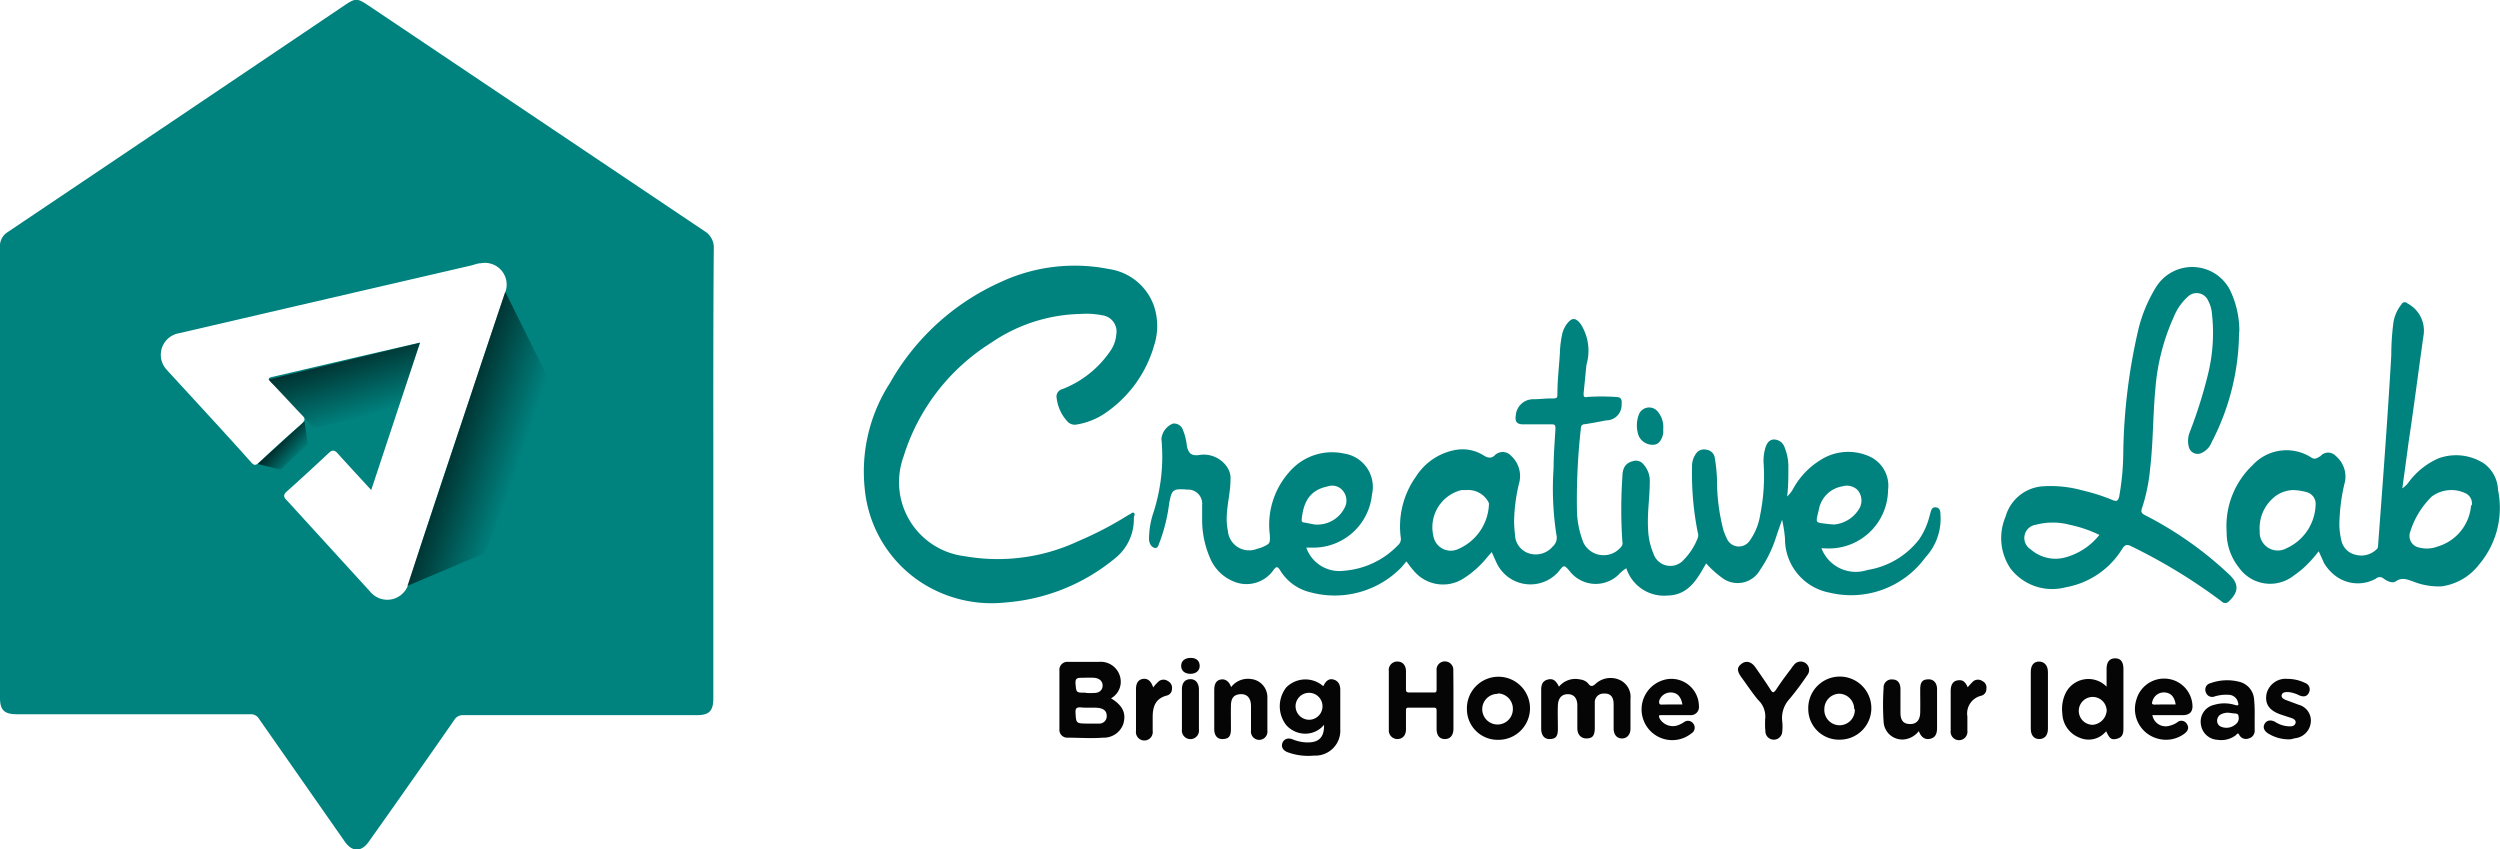 <svg xmlns="http://www.w3.org/2000/svg" xmlns:xlink="http://www.w3.org/1999/xlink" viewBox="0 0 163.25 55.47"><defs><style>.cls-1{fill:#00837f;}.cls-2{fill:#050505;}.cls-3{fill:url(#linear-gradient);}.cls-4{fill:url(#linear-gradient-2);}.cls-5{fill:url(#linear-gradient-3);}</style><linearGradient id="linear-gradient" x1="26.92" y1="27.7" x2="35.88" y2="30.68" gradientUnits="userSpaceOnUse"><stop offset="0"></stop><stop offset="0.79" stop-opacity="0"></stop></linearGradient><linearGradient id="linear-gradient-2" x1="21.82" y1="21.44" x2="24.11" y2="28.9" gradientUnits="userSpaceOnUse"><stop offset="0"></stop><stop offset="0.05" stop-opacity="0.85"></stop><stop offset="0.79" stop-opacity="0"></stop></linearGradient><linearGradient id="linear-gradient-3" x1="17.84" y1="28.45" x2="19.47" y2="29.91" gradientUnits="userSpaceOnUse"><stop offset="0"></stop><stop offset="0.07" stop-opacity="0.85"></stop><stop offset="1" stop-opacity="0"></stop></linearGradient></defs><g id="Layer_2" data-name="Layer 2"><g id="Layer_1-2" data-name="Layer 1"><path class="cls-1" d="M46.58,30.9V45.61c0,.81-.27,1.09-1.07,1.09H30.25a.64.64,0,0,0-.59.32q-2.78,4-5.57,7.93c-.49.7-1.09.7-1.58,0l-5.59-8a.61.61,0,0,0-.57-.31H1.1c-.82,0-1.1-.27-1.1-1.07Q0,30.9,0,16.17a1.07,1.07,0,0,1,.48-1q11-7.39,22-14.81c.74-.5.84-.49,1.58,0L46,15.09a1.25,1.25,0,0,1,.61,1.17C46.57,21.14,46.58,26,46.58,30.9ZM24.24,32c-.75-.82-1.47-1.59-2.18-2.38-.2-.23-.35-.26-.58-.05-.91.85-1.83,1.7-2.76,2.53-.21.19-.23.35,0,.56l5.53,6.06a1.44,1.44,0,0,0,2.38-.47c.42-1.3.83-2.6,1.26-3.89.91-2.77,1.84-5.53,2.76-8.29q1.17-3.53,2.35-7a1.42,1.42,0,0,0-1.6-1.88c-.22,0-.43.1-.65.15l-12,2.78-7.06,1.64a1.43,1.43,0,0,0-.8,2.39c1.83,2,3.69,4,5.53,6.06.16.18.28.2.48,0,.92-.86,1.85-1.71,2.8-2.54.26-.24.23-.37,0-.59-.67-.7-1.31-1.43-2-2.12-.24-.25-.17-.3.13-.36l6.26-1.46,3.34-.77Z"></path><path class="cls-1" d="M118.94,35.8a2.4,2.4,0,0,0,3,1.42,5.31,5.31,0,0,0,3.38-2,4.7,4.7,0,0,0,.69-1.57c.08-.21.08-.56.41-.52s.28.39.3.62a3.71,3.71,0,0,1-1,2.66,6,6,0,0,1-6.25,2.29,3.57,3.57,0,0,1-2.91-3.53,8.72,8.72,0,0,0-.19-1.23c-.15.42-.3.85-.44,1.28a8.12,8.12,0,0,1-1,2,1.68,1.68,0,0,1-2.52.48,6.78,6.78,0,0,1-1-.91c-.57,1-1.13,2.07-2.52,2.1a2.59,2.59,0,0,1-2.69-1.78,2.16,2.16,0,0,0-.51.42,2.15,2.15,0,0,1-3.17-.21c-.37-.44-.39-.46-.74,0a2.44,2.44,0,0,1-4.06-.58c-.1-.21-.19-.43-.31-.69l-.28.32a6.4,6.4,0,0,1-1.57,1.41,2.48,2.48,0,0,1-3.25-.52c-.15-.16-.28-.35-.47-.6-.15.17-.28.35-.44.5a6.08,6.08,0,0,1-5.82,1.52,3.16,3.16,0,0,1-2-1.46c-.16-.25-.25-.23-.42,0a2.15,2.15,0,0,1-2.35.84A2.82,2.82,0,0,1,79,36.4a6.21,6.21,0,0,1-.5-2.37c0-.35,0-.71,0-1.06a.92.92,0,0,0-.91-1h-.07c-.94-.07-1,0-1.17.88a11.09,11.09,0,0,1-.62,2.54c-.07.15-.1.43-.32.39s-.37-.29-.38-.57a5.49,5.49,0,0,1,.31-1.8,11.93,11.93,0,0,0,.5-4.75,1.21,1.21,0,0,1,.75-1,.61.61,0,0,1,.66.43,3.69,3.69,0,0,1,.25,1c.09.51.3.7.82.62a1.83,1.83,0,0,1,1.83.82,1.28,1.28,0,0,1,.2.81c0,.78-.21,1.54-.24,2.32a3.9,3.9,0,0,0,.07,1,1.39,1.39,0,0,0,1.9,1.18,2.29,2.29,0,0,0,.37-.12c.49-.22.49-.25.47-.78a5.19,5.19,0,0,1,1.28-4.13,3.67,3.67,0,0,1,3.58-1.19,2.2,2.2,0,0,1,1.81,2.67,3.85,3.85,0,0,1-3.93,3.47h-.36a2.29,2.29,0,0,0,2.46,1.51,5.47,5.47,0,0,0,3.53-1.67.53.53,0,0,0,.18-.49,5.61,5.61,0,0,1,1-4,3.87,3.87,0,0,1,2.64-1.74,2.6,2.6,0,0,1,1.79.38c.27.17.5.18.69,0a.73.73,0,0,1,1.07,0,1.79,1.79,0,0,1,.52,1.87,11.26,11.26,0,0,0-.31,2.45,7.91,7.91,0,0,0,.06.84,1.31,1.31,0,0,0,1,1.25,1.45,1.45,0,0,0,1.47-.48.77.77,0,0,0,.23-.78,19.71,19.71,0,0,1-.18-4.34c0-.84.07-1.69.12-2.54,0-.24,0-.32-.3-.31-.6,0-1.21,0-1.81,0-.41,0-.54-.18-.48-.58a1.14,1.14,0,0,1,1.17-1.06c.4,0,.8-.06,1.2-.05s.34-.11.35-.35c0-.87.11-1.74.16-2.61a6.78,6.78,0,0,1,.14-1.19,1.77,1.77,0,0,1,.35-.76c.32-.4.56-.35.87.05a3.24,3.24,0,0,1,.38,2.64c-.07.62-.12,1.24-.19,1.86,0,.22,0,.31.25.26a14,14,0,0,1,1.83,0c.34,0,.44.13.4.47a1,1,0,0,1-1,1.06c-.47.09-.93.18-1.39.25-.18,0-.26.09-.27.28a41.54,41.54,0,0,0-.25,5.57,6.17,6.17,0,0,0,.42,1.89,1.47,1.47,0,0,0,2.49.23.36.36,0,0,0,.05-.3,31,31,0,0,1,0-4.2c0-.67.25-.95.7-1.06a.63.63,0,0,1,.67.2,1.62,1.62,0,0,1,.42,1.16c0,1-.17,2-.11,3.07a4.48,4.48,0,0,0,.35,1.61,1.16,1.16,0,0,0,2,.38,4.14,4.14,0,0,0,.9-1.42.47.47,0,0,0,0-.31,19.57,19.57,0,0,1-.38-4.32,1.41,1.41,0,0,1,.26-.86.63.63,0,0,1,.69-.25.61.61,0,0,1,.53.5,10.31,10.31,0,0,1,.15,1.47,12.88,12.88,0,0,0,.42,3.28,3.88,3.88,0,0,0,.23.56.85.85,0,0,0,1.49.12,3.93,3.93,0,0,0,.68-1.68,12.81,12.81,0,0,0,.23-3.27,2.94,2.94,0,0,1,.08-1c.08-.29.19-.59.53-.65a.75.75,0,0,1,.77.56,3.27,3.27,0,0,1,.23,1.31c0,.6,0,1.2-.08,1.85a2,2,0,0,0,.42-.55,5,5,0,0,1,1.68-1.78,3.36,3.36,0,0,1,3.37-.24A2.1,2.1,0,0,1,123.29,32a3.86,3.86,0,0,1-4.07,3.81ZM95.76,32l-.32,0A2.5,2.5,0,0,0,93.6,35a1.15,1.15,0,0,0,1.53.89,3.33,3.33,0,0,0,2.1-3,.49.49,0,0,0-.08-.18A1.5,1.5,0,0,0,95.76,32Zm24,2.25a2.12,2.12,0,0,0,1.7-1.13A1.06,1.06,0,0,0,121.3,32a1,1,0,0,0-1-.24,1.87,1.87,0,0,0-1.53,1.52c-.22.94-.27.82.62.94Zm-33.91,0a2,2,0,0,0,2-1.19,1,1,0,0,0-.2-1.06.89.89,0,0,0-.94-.24C85.51,32,85.11,32.8,85,33.92c0,.14,0,.18.17.2Z"></path><path class="cls-1" d="M70.58,20.5a10.72,10.72,0,0,0-5.87,1.89A13.47,13.47,0,0,0,59,29.82,4.87,4.87,0,0,0,63,36.32a12.41,12.41,0,0,0,7.45-1,22.76,22.76,0,0,0,3.28-1.72c.09,0,.2-.18.31-.11s0,.21,0,.32a3.26,3.26,0,0,1-1.23,2.65,12.74,12.74,0,0,1-7.13,2.88A8.46,8.46,0,0,1,60,37.93a8.23,8.23,0,0,1-3.54-6.09A10.66,10.66,0,0,1,58.12,25a15.63,15.63,0,0,1,7.22-6.58,11.44,11.44,0,0,1,7.08-.85A3.66,3.66,0,0,1,75.36,20a4.11,4.11,0,0,1,0,2.57A8,8,0,0,1,72,27.09a4.74,4.74,0,0,1-1.68.63.65.65,0,0,1-.61-.19A2.71,2.71,0,0,1,69,26a.5.5,0,0,1,.37-.59,6.72,6.72,0,0,0,3.14-2.5,2.15,2.15,0,0,0,.38-1.05,1.07,1.07,0,0,0-.9-1.27A5.25,5.25,0,0,0,70.58,20.5Z"></path><path class="cls-1" d="M151.41,36a8.3,8.3,0,0,1-1,1.1c-.22.19-.46.37-.7.54a2.49,2.49,0,0,1-3.51-.58,3.67,3.67,0,0,1-.8-2.32,5.48,5.48,0,0,1,1.7-4.37,3,3,0,0,1,3.85-.48c.21.14.4,0,.58-.11a.67.67,0,0,1,1,0,1.75,1.75,0,0,1,.55,1.86,12.48,12.48,0,0,0-.32,2.66,4.94,4.94,0,0,0,.12.94,1.23,1.23,0,0,0,1,1,1.42,1.42,0,0,0,1.31-.37c.1-.08.09-.18.1-.28.31-4.13.62-8.25.86-12.37q0-1,.12-2a2.52,2.52,0,0,1,.55-1.35.23.23,0,0,1,.38-.06,2,2,0,0,1,1.07,2c-.34,2.38-.64,4.76-1,7.14-.13,1-.26,1.94-.4,2.94a1.61,1.61,0,0,0,.45-.45,4.86,4.86,0,0,1,1.89-1.5,3.34,3.34,0,0,1,3,.33,2.23,2.23,0,0,1,.91,1.72,5.73,5.73,0,0,1-1.25,4.89,3.7,3.7,0,0,1-2.45,1.41,4.46,4.46,0,0,1-1.87-.33c-.37-.12-.69-.28-1.1,0-.22.15-.55,0-.79-.17a.38.38,0,0,0-.52,0,2.43,2.43,0,0,1-2.82-.34,3,3,0,0,1-.56-.68C151.66,36.55,151.55,36.29,151.41,36Zm10-3a.74.74,0,0,0-.41-.79,2.15,2.15,0,0,0-2.2.21,5.51,5.51,0,0,0-1.42,2.33.77.77,0,0,0,.57,1,2,2,0,0,0,1.25-.07A3.05,3.05,0,0,0,161.36,33Zm-11.62-1a2.05,2.05,0,0,0-1.23.42,2.62,2.62,0,0,0-1,2.27,1.18,1.18,0,0,0,1.75,1.11,3.22,3.22,0,0,0,1.9-2.84.79.79,0,0,0-.54-.81A3.86,3.86,0,0,0,149.74,32Z"></path><path class="cls-1" d="M146.2,22.2a15.76,15.76,0,0,1-1.77,6.66,1.3,1.3,0,0,1-.69.73.59.59,0,0,1-.8-.37,1.55,1.55,0,0,1,.05-1,30.47,30.47,0,0,0,1.18-3.73,11.33,11.33,0,0,0,.26-4.1,2.13,2.13,0,0,0-.23-.74.82.82,0,0,0-1.33-.28,3.58,3.58,0,0,0-.92,1.32,13.94,13.94,0,0,0-1.2,4.66c-.17,1.76-.14,3.53-.35,5.28a11.48,11.48,0,0,1-.54,2.59c-.07.21,0,.31.17.4a23.71,23.71,0,0,1,5.51,3.87c.68.62.66,1.17,0,1.78a.31.31,0,0,1-.47,0,36.4,36.4,0,0,0-5.94-3.62c-.26-.12-.38-.06-.53.16a5.45,5.45,0,0,1-3.71,2.54,3.43,3.43,0,0,1-3.6-1.22,3.55,3.55,0,0,1-.33-3.38,2.72,2.72,0,0,1,2.52-2,7.75,7.75,0,0,1,2.49.27,12.69,12.69,0,0,1,2,.64c.27.12.35,0,.41-.22a16.78,16.78,0,0,0,.27-2.92,37.79,37.79,0,0,1,1-8.07,9.55,9.55,0,0,1,1.17-2.75,2.78,2.78,0,0,1,4.78.2,6.17,6.17,0,0,1,.63,2.69C146.21,21.76,146.2,22,146.2,22.2Zm-9.11,12.73a8.32,8.32,0,0,0-1.93-.66,4.33,4.33,0,0,0-2.23,0,.87.87,0,0,0-.33,1.6,2.45,2.45,0,0,0,2.14.56A4.26,4.26,0,0,0,137.09,34.93Z"></path><path class="cls-2" d="M72.55,45.6c.79.48,1,1,.8,1.68a1.35,1.35,0,0,1-1.32.89c-.78.06-1.56,0-2.34,0a.51.51,0,0,1-.51-.56c0-1.27,0-2.55,0-3.82a.52.52,0,0,1,.57-.57c.65,0,1.3,0,2,0a1.31,1.31,0,0,1,1.43,1.43A1.24,1.24,0,0,1,72.55,45.6ZM71,47.25c.26,0,.52,0,.77,0a.48.48,0,0,0,.5-.49c0-.32-.18-.46-.46-.52s-.85,0-1.27-.05c-.26,0-.31.08-.31.32C70.27,47.24,70.26,47.24,71,47.25Zm-.11-2a5.42,5.42,0,0,0,.57,0c.36,0,.56-.23.54-.52s-.26-.45-.56-.47-.56,0-.84,0-.38.06-.37.36C70.28,45.23,70.26,45.24,70.92,45.23Z"></path><path class="cls-2" d="M101.8,44.84a1.39,1.39,0,0,1,1.39-.47.84.84,0,0,1,.5.24c.19.27.32.22.55,0a1.45,1.45,0,0,1,1.57-.19,1.22,1.22,0,0,1,.66,1.23c0,.64,0,1.29,0,1.94,0,.39-.24.64-.57.63s-.53-.25-.53-.66,0-1,0-1.56-.26-.74-.67-.71a.56.56,0,0,0-.56.58c0,.55,0,1.1,0,1.66s-.19.68-.53.69S103,48,103,47.55s0-1,0-1.48-.23-.74-.62-.74-.63.25-.65.73,0,1,0,1.55-.2.64-.54.65-.54-.25-.55-.64c0-.85,0-1.7,0-2.55,0-.32.06-.59.41-.69S101.6,44.43,101.8,44.84Z"></path><path class="cls-2" d="M86.41,44.81c.18-.38.39-.52.69-.43s.43.36.42.68c0,.85,0,1.7,0,2.55a1.63,1.63,0,0,1-1.71,1.73,3.92,3.92,0,0,1-1.73-.22c-.31-.12-.43-.35-.34-.6s.35-.37.67-.24a2.57,2.57,0,0,0,1,.2c.73,0,1.07-.36,1.05-1.15a1.58,1.58,0,0,1-1.4.57A1.68,1.68,0,0,1,84,47.36a2,2,0,0,1,0-2.48A1.76,1.76,0,0,1,86.41,44.81ZM85.51,47a.88.88,0,1,0-.91-.88A.89.89,0,0,0,85.51,47Z"></path><path class="cls-2" d="M94.91,45.74v1.84c0,.44-.21.68-.56.68s-.54-.24-.54-.67,0-.76,0-1.14c0-.17,0-.25-.23-.24-.52,0-1,0-1.55,0-.18,0-.22,0-.22.22q0,.6,0,1.2c0,.4-.23.63-.57.63a.56.56,0,0,1-.55-.61V43.83a.55.55,0,0,1,.57-.63c.33,0,.55.24.55.64s0,.75,0,1.13c0,.16,0,.25.23.25.51,0,1,0,1.55,0,.17,0,.22,0,.22-.22q0-.6,0-1.2a.54.54,0,0,1,.54-.61.55.55,0,0,1,.55.61C94.91,44.45,94.91,45.1,94.91,45.74Z"></path><path class="cls-2" d="M137.56,44.84V43.69c0-.46.19-.7.56-.7s.54.24.54.71v3.78c0,.34,0,.65-.42.76s-.5-.07-.71-.49a1.47,1.47,0,0,1-1.74.42,1.75,1.75,0,0,1-1.12-1.58,2.4,2.4,0,0,1,.22-1.34A1.66,1.66,0,0,1,137.56,44.84Zm0,1.49a.91.91,0,1,0-.9,1A1,1,0,0,0,137.57,46.33Z"></path><path class="cls-2" d="M95.79,46.31a2.06,2.06,0,1,1,2,2A2,2,0,0,1,95.79,46.31Zm2-1a1,1,0,0,0-1,1,1,1,0,0,0,1,1,1,1,0,0,0,1-1A1,1,0,0,0,97.82,45.28Z"></path><path class="cls-2" d="M118.08,46.3a2.06,2.06,0,1,1,2.06,2A2,2,0,0,1,118.08,46.3Zm3,0a1,1,0,0,0-1-1,1,1,0,0,0-.95,1,1,1,0,0,0,1,1.06A1,1,0,0,0,121.12,46.32Z"></path><path class="cls-2" d="M147.23,46.69v1a.51.51,0,0,1-.39.53.49.49,0,0,1-.61-.22c-.07-.14-.11-.13-.22,0a1.56,1.56,0,0,1-1.2.31,1.15,1.15,0,0,1-1.09-1,1.12,1.12,0,0,1,.85-1.28,2.34,2.34,0,0,1,1.36,0c.28.08.26,0,.2-.21a.64.64,0,0,0-.61-.45,2.56,2.56,0,0,0-.91.11.43.43,0,0,1-.57-.28.43.43,0,0,1,.31-.59,3.19,3.19,0,0,1,1.91-.08,1.26,1.26,0,0,1,.93,1.12A8.78,8.78,0,0,1,147.23,46.69Zm-1.71-.15a1,1,0,0,0-.55.14.48.48,0,0,0-.19.43.41.41,0,0,0,.3.36.9.9,0,0,0,.89-.16.5.5,0,0,0,.2-.56c0-.19-.26-.15-.42-.18Z"></path><path class="cls-2" d="M109.41,46.7h-.91c-.18,0-.2,0-.13.21a1,1,0,0,0,1.17.46,2.22,2.22,0,0,0,.41-.2.42.42,0,0,1,.62.08.43.43,0,0,1-.12.64,2,2,0,0,1-3.13-.87,2,2,0,0,1,1.62-2.68,1.8,1.8,0,0,1,2,1.77.53.53,0,0,1-.56.59Zm.45-.7c-.09-.51-.33-.76-.72-.78a.78.78,0,0,0-.8.56c0,.14,0,.23.15.23C109,46,109.4,46,109.86,46Z"></path><path class="cls-2" d="M140.55,46.7a.88.88,0,0,0,1.09.7,1.6,1.6,0,0,0,.52-.22.41.41,0,0,1,.64.09c.17.25.07.47-.16.64a2,2,0,0,1-1.67.34,2,2,0,0,1-1.47-2.54A1.88,1.88,0,0,1,142,44.44a1.85,1.85,0,0,1,1.17,1.67c0,.39-.2.58-.63.59Zm1.52-.7c-.07-.48-.3-.74-.68-.78a.77.77,0,0,0-.83.55c-.05.14-.07.24.14.24C141.16,46,141.62,46,142.07,46Z"></path><path class="cls-2" d="M125.3,47.74a1.42,1.42,0,0,1-.86.53A1.22,1.22,0,0,1,123,47.14a16.45,16.45,0,0,1,0-2.22.52.52,0,0,1,.59-.55c.32,0,.5.23.51.6,0,.52,0,1,0,1.56s.23.75.64.75.64-.26.65-.75,0-1,0-1.52.19-.64.53-.65.57.23.57.65c0,.84,0,1.68,0,2.51,0,.34-.07.63-.44.72S125.43,48.11,125.3,47.74Z"></path><path class="cls-2" d="M115.26,47a1.48,1.48,0,0,0-.46-1.3c-.39-.47-.74-1-1.09-1.48s-.24-.7.05-.9.62-.1.87.26.7,1,1,1.48c.14.21.2.17.33,0,.31-.47.64-.93,1-1.39a1.24,1.24,0,0,1,.17-.23.55.55,0,1,1,.87.67,17.86,17.86,0,0,1-1.16,1.55,1.82,1.82,0,0,0-.46,1.45,3,3,0,0,1,0,.67.55.55,0,0,1-1.1-.06C115.25,47.48,115.26,47.28,115.26,47Z"></path><path class="cls-2" d="M80.39,44.87a1.38,1.38,0,0,1,1.3-.53,1.19,1.19,0,0,1,1.07,1.21c0,.72,0,1.43,0,2.15a.54.54,0,1,1-1.07,0c0-.53,0-1.06,0-1.59s-.26-.81-.7-.78-.6.28-.61.73,0,1,0,1.55-.21.64-.55.65-.54-.24-.54-.64V45.07c0-.43.14-.65.44-.7S80.28,44.52,80.39,44.87Z"></path><path class="cls-2" d="M149.53,48.28a2.6,2.6,0,0,1-1.38-.36c-.31-.18-.41-.43-.26-.67s.42-.25.68-.11a1.75,1.75,0,0,0,1,.29c.15,0,.29-.06.33-.22s-.1-.26-.23-.31l-.67-.22c-.8-.26-1.11-.68-1-1.35a1.28,1.28,0,0,1,1.37-1,2.63,2.63,0,0,1,1.16.27.44.44,0,0,1,.25.61c-.12.29-.37.31-.63.2a2.12,2.12,0,0,0-.73-.22c-.17,0-.36,0-.42.18s.12.28.27.34l.83.31a1.07,1.07,0,0,1,.79,1.19,1.16,1.16,0,0,1-1.05,1A1.84,1.84,0,0,1,149.53,48.28Z"></path><path class="cls-2" d="M133.73,45.76v1.83c0,.43-.22.67-.57.67s-.55-.26-.55-.67c0-1.24,0-2.48,0-3.71,0-.44.2-.68.54-.68s.58.25.58.69Z"></path><path class="cls-2" d="M128.49,44.88a5,5,0,0,1,.37-.4.51.51,0,0,1,.6,0,.46.46,0,0,1,.25.5.44.44,0,0,1-.33.45,1.19,1.19,0,0,0-.91,1.36c0,.3,0,.61,0,.92a.55.55,0,1,1-1.09,0c0-.86,0-1.72,0-2.58,0-.42.15-.65.44-.7S128.32,44.46,128.49,44.88Z"></path><path class="cls-2" d="M75.3,44.89a2.93,2.93,0,0,1,.38-.41.49.49,0,0,1,.59,0,.48.48,0,0,1,.26.5.44.44,0,0,1-.34.44c-.74.19-.92.73-.92,1.4,0,.3,0,.61,0,.91a.55.55,0,1,1-1.09,0V45c0-.4.16-.63.47-.67S75.18,44.5,75.3,44.89Z"></path><path class="cls-2" d="M78.29,46.36c0,.42,0,.84,0,1.27a.56.56,0,1,1-1.11,0V45c0-.41.2-.64.54-.65s.56.24.57.66Z"></path><path class="cls-1" d="M108.61,28c0,.09,0,.2,0,.3-.09.44-.3.71-.6.74a1,1,0,0,1-1-.57,2,2,0,0,1,0-1.38.72.72,0,0,1,1.18-.28A1.55,1.55,0,0,1,108.61,28Z"></path><path class="cls-2" d="M77.74,44c-.38,0-.61-.2-.61-.52s.24-.52.62-.52.58.2.59.51S78.11,44,77.74,44Z"></path><polygon class="cls-3" points="32.99 19.05 36.04 25.19 31.63 36.13 26.6 38.26 32.99 19.05"></polygon><polygon class="cls-4" points="17.53 24.78 20.49 27.96 26 26.7 27.42 22.38 17.53 24.78"></polygon><polygon class="cls-5" points="16.83 30.3 18.32 30.67 20.1 29 19.88 27.52 16.83 30.3"></polygon></g></g></svg>